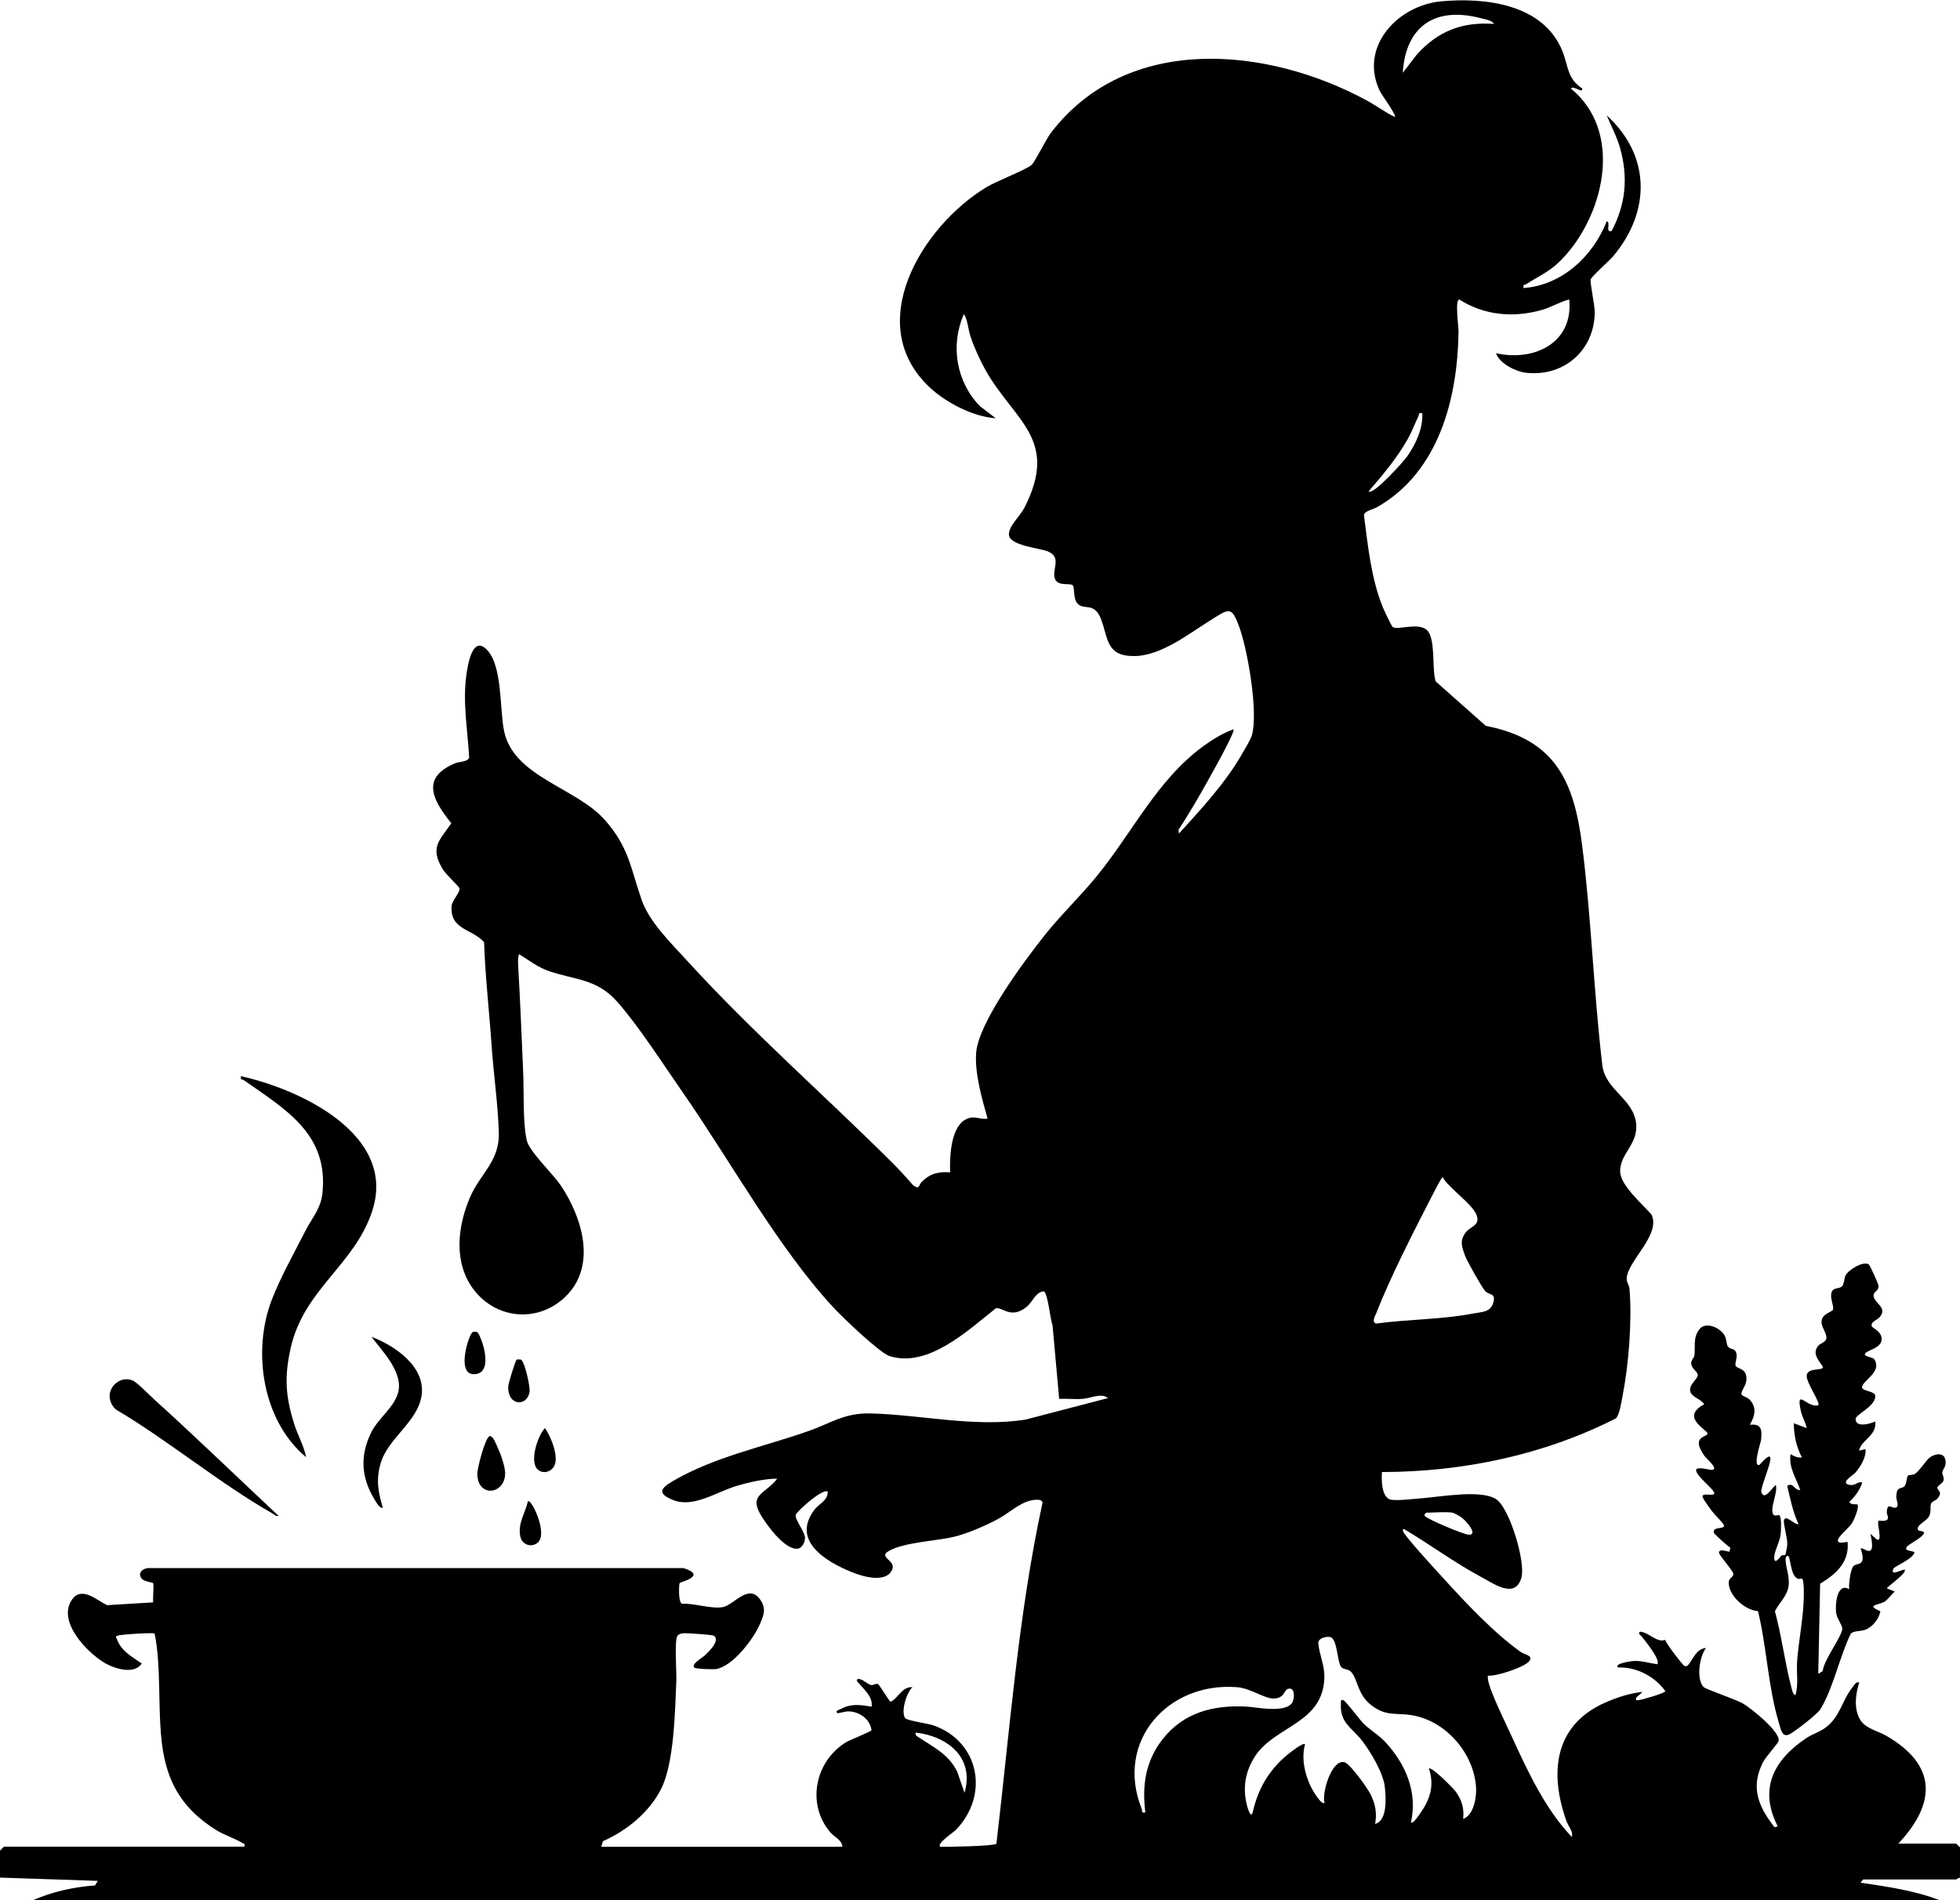 <?xml version="1.0" encoding="UTF-8"?>
<svg id="Layer_1" data-name="Layer 1" xmlns="http://www.w3.org/2000/svg" viewBox="0 0 294.27 285.38">
  <path d="M4.89,285.38c2.94-1.29,6.17-2.02,9.38-2.24l.41-.69-14.68-.49v-4.04s.57-.61.61-.61h36.08c.11-.56-.05-.39-.31-.55-1.11-.69-2.7-1.18-3.92-1.94-10.05-6.24-8.03-15.26-8.73-25.51-.09-1.26-.25-2.78-.52-4-.27-.17-5.26.14-5.6.33-.38.21-.12.31-.04.54.65,1.79,2.26,2.62,3.71,3.63-1.13,1.74-4.18.77-5.7-.17-2.6-1.6-6.96-6.13-4.81-9.37,1.44-2.17,3.73.01,5.29.78l6.94-.42c-.09-.52.15-2.7-.03-2.91-.07-.08-1.28-.23-1.62-.58-.89-.95.21-1.77,1.27-1.66h80c3.65,1.17-.47,2.07-.58,2.25-.11.17-.24,2.95.37,3.11,1.87-.1,4.27.79,6.07.51,1.7-.27,3.95-3.74,5.72-1.04.88,1.34.44,2.31-.15,3.67-.97,2.21-4.05,6.26-6.54,6.66-.48.08-3.1-.01-3.29-.23-.45-.55,1.24-1.46,1.61-1.82.54-.52,2.38-2.24,1.34-2.96-.19-.13-4.08-.42-4.55-.36-.39.05-.77.09-.97.5-.39.81-.05,5.4-.11,6.74-.2,4.46-.32,12.2-2.26,16.09-1.76,3.53-5.18,6.32-8.75,7.89l-.26.84h36.2c-.04-1.02-1.18-1.42-1.84-2.2-3.59-4.27-2.25-10.65,2.4-13.5.56-.34,3.77-1.6,3.82-1.81-.25-1.71-1.86-2.82-3.53-2.82-.44,0-1.52.32-1.59.27-.44-.37.32-.53.48-.61,1.59-.88,2.94-.64,4.66-.37.16-1.5-1.01-2.4-1.83-3.42-.16-.2-.65-.49-.24-.74.69-.06,1.47.83,2,.91.33.05.77-.29,1.02-.14s1.72,2.63,1.88,2.66c1.23-.58,1.65-2.27,3.3-2.2-.92.84-1.76,3.66-1.11,4.65.24.37,3.48.81,4.28,1.1,6.9,2.46,8.39,10.46,3.34,15.69-.36.38-2.89,2.01-2.36,2.53,1.05.03,8.18-.08,8.45-.47,2.02-17.13,3.27-34.37,6.93-51.24-.17-.38-.45-.4-.82-.4-2.21,0-3.92,1.82-5.76,2.83s-4.7,2.26-6.79,2.75c-2.65.61-7.37.81-9.66,2.08-1.81,1,1.12,1.4.43,2.87-.96,2.06-4.46.98-5.99.36-3.92-1.58-9.25-4.74-5.61-9.46.63-.82,1.99-1.33,1.94-2.64-.64-.6-4.44,2.75-4.78,3.43-.3.61,1.37,2.54,1.37,3.54,0,.61-.45,1.53-1.12,1.59-1.85.19-4.41-3.3-5.31-4.72-2.21-3.47.41-3.38,2.26-5.8-1.96.02-4.22.53-6.12,1.1-2.97.88-6.44,3.32-9.46,2.13-2.41-.95-2.04-1.73-.08-2.87,6.25-3.64,13.43-5.09,20.19-7.45,3.6-1.25,5.49-2.81,9.55-2.7,7.54.19,15.52,2.12,23.17.93l12.41-3.24c-.99-.82-2.61.03-3.79.12s-2.37-.06-3.54,0l-1-11.11c-.35-.76-.69-4.86-1.33-5.04-1.22.12-1.64,1.58-2.55,2.33-2.37,1.94-3.73-.08-4.64.23-4.16,3.29-10.2,9.02-15.97,7.15-1.48-.48-7-5.78-8.27-7.14-8.34-8.93-15.62-22.17-22.69-32.35-2.8-4.03-6.83-10.27-9.96-13.77-3.03-3.38-6.24-3.2-10.15-4.52-1.7-.58-3.02-1.62-4.53-2.57-.2.51-.16,1.29-.13,1.84.31,5.23.51,10.51.74,15.65.14,3-.07,7.71.54,10.46.37,1.67,3.89,5,5.05,6.7,3.2,4.7,5.52,11.97.93,16.63-4,4.06-10.32,3.7-13.85-.78-3.17-4.03-2.55-9.63-.61-14.05,1.56-3.57,4.42-5.33,4.29-9.68s-.8-8.82-1.08-13c-.35-5.18-.96-10.36-1.13-15.56-1.85-2.06-5.13-1.84-4.88-5.43.06-.83,1.33-2.1,1.19-2.65-.08-.3-2.05-2.09-2.52-2.88-1.92-3.23-.61-4.18,1.29-6.9-2.83-3.51-4.61-6.85.59-9.02.61-.25,1.87-.17,2.09-.85-.22-4.12-1-8.28-.42-12.4.22-1.56.91-5.95,3.04-3.83,2.42,2.42,1.93,8.99,2.63,12.29,1.45,6.84,10.81,8.46,15.09,13.28,3.65,4.11,3.87,7.2,5.56,12.05,1.15,3.31,4.41,6.48,6.8,9.1,9.69,10.63,20.54,20.14,30.69,30.22,1.14,1.13,2.23,2.33,3.3,3.55.97.67.79-.07,1.23-.51,1.25-1.27,2.52-1.59,4.29-1.46-.08-2.43.06-7.73,3.17-8.22.78-.12,1.62.32,2.45.15-.84-3.01-1.95-6.77-1.71-9.9.35-4.54,7.19-13.72,10.16-17.48,2.41-3.05,5.2-5.72,7.68-8.7,5.54-6.67,9.24-14.75,16.32-19.89,1.38-1,2.87-1.91,4.48-2.49.31.34-3.38,6.87-3.87,7.75-1.39,2.49-2.83,4.96-4.39,7.35l.07.55c3.27-3.59,6.87-7.49,9.33-11.71.42-.73,1.41-2.34,1.61-3.03,1-3.4-.62-12.81-1.9-16.31-1.18-3.21-1.54-2.7-4.35-.95-3.17,1.97-7.33,5.28-11.3,5.35-4.41.08-3.98-2.72-5.13-5.63-1.01-2.57-2.59-1.14-3.55-2.32-.65-.8-.31-2.44-.71-2.71-.45-.31-2.1.18-2.58-.84-.66-1.38,1.15-3.32-1.15-4.23-1.2-.48-5.71-.85-5.8-2.48-.08-1.28,1.7-2.84,2.31-4.04,5.28-10.29-1.45-13-5.8-20.64-.84-1.48-1.73-3.45-2.27-5.07-.38-1.12-.4-2.4-.99-3.41-2.09,4.69-1.17,10.18,2.41,13.86l2.36,1.8c-3.34-.22-7.33-2.27-9.79-4.52-10.37-9.52-1.27-24.36,8.44-30.21,1.44-.87,5.94-2.6,6.72-3.31.59-.55,2.1-3.76,2.95-4.87,11.46-14.93,32.45-12.91,47.37-4.82,1.44.78,2.76,1.79,4.24,2.49.26-.29-2-3.32-2.29-3.94-3.13-6.66,2.76-12.84,9.25-13.43s15.32.33,18.2,7.51c.9,2.24.67,4.07,2.97,5.59.08.84-1.39-.57-1.71,0,7.74,6.34,5.13,18.29-.73,24.96-2.12,2.41-3.4,2.79-5.91,4.37-.32.2-.58.03-.46.63,5.81-.45,10.41-4.78,12.48-10.03.68.16-.3,1.72.73,1.47,2.13-4,2.5-8.05,1.29-12.42-.48-1.74-1.34-3.3-2.02-4.95,6.61,6.04,6.64,14.38.97,21.15-.57.68-3.26,3.03-3.38,3.49s.61,3.85.61,4.88c-.03,5.74-4.59,9.76-10.31,9.13-1.53-.17-3.98-1.37-4.52-2.94,5.72,1.29,11.65-1.53,11-8.07-1.46.37-2.67,1.17-4.16,1.59-4.27,1.19-8.58.8-12.35-1.58-.68.03-.1,4.11-.11,4.77-.13,10.12-2.96,21.13-12.23,26.41-.6.34-1.93.59-1.97,1.21.6,4.62,1.07,9.47,2.83,13.82.18.44,1.28,2.77,1.46,2.94.65.6,3.82-.73,5.15.48,1.39,1.27.72,5.98,1.33,7.72l7.52,6.67c10.43,2.04,13.25,8.28,14.48,18.05,1.38,10.91,1.72,22.01,3.02,32.93.48,3.74,4.6,4.97,5.06,8.64.41,3.28-2.59,4.69-2.37,7.49.16,2.01,3.4,4.78,4.71,6.31,1.37,3.03-3.49,6.82-3.74,9.47-.06.64.37,1.09.42,1.67.39,4.79-.11,11.31-1.04,16.05-.17.85-.44,2.85-1.01,3.39-10.8,5.5-22.99,8.04-35.12,8.06-.09,1.13-.07,3.88,1.35,4.15,1,.19,3.69-.15,4.89-.24,2.66-.21,8.9-1.34,11.01.24,1.97,1.47,4.37,9.45,3.68,11.75-.95,3.19-4.08.9-6.01-.13-3.96-2.12-7.74-4.92-11.62-7.22-.16-.05-.18.22-.12.36.36.88,5.02,5.91,5.99,6.98,3.39,3.73,7.55,8.18,11.64,11.11.66.48,1.91.49,1.33,1.37s-5.05,2.38-6.24,2.2c-.02.27,0,.53.06.8.41,1.92,2.65,6.4,3.57,8.42,2.37,5.19,5.01,10.85,8.97,15,.27-.79-.53-1.62-.8-2.38-2.59-7.27-1.84-14.41,5.82-17.79,1.72-.76,3.76-1.44,5.62-1.6l-.98.86c-.05.41-.02.39.36.37.53-.03,4.03-1.07,4.03-1.35-1.61-2.22-4.3-3.65-7.09-3.55-.72-.6,2.08-.97,2.33-.98,1.28-.05,2.31.32,3.54.49.58-.62-1.87-3.57-2.32-4.16-.15-.19-.67-.47-.25-.73,1.39.12,2.5,1.71,3.77,1.23.12.56,2.63,3.79,2.85,3.89.25.1.41.09.61-.13.71-.81,1.2-2.45,2.67-2.54-1,1.27-1.5,4.7-.36,5.87.3.31,4.79,1.84,5.87,2.45,1.19.67,5.69,4.27,5.39,5.65-.08.36-1.96,2.39-2.38,3.24-1.87,3.78-.65,6.62,1.76,9.7l.49-.12c-2.93-5.68-.55-10.04,4.32-13.28.87-.58,1.94-.88,2.85-1.55,2.24-1.66,2.46-4.13,4.12-6.15.26-.32.42-.75.94-.65-.55,1.75-.85,3.94.14,5.61.8,1.34,2.64,1.67,3.94,2.42,7.56,4.38,7.54,10.06,1.79,16.19h8.68s.61.57.61.61v4.53c-.24-.08-.53.24-.61.24h-13.94s-.38.33-.37.49c4.01.6,8.18,1.18,11.99,2.69H4.89ZM224.31,3.59c-.32-.55-1.36-.7-1.96-.85-6.79-1.8-11.3,1.1-11.74,8.19l2.07-2.69c3.17-3.55,6.81-4.99,11.62-4.65ZM213.54,62.06c-.65-.12-.43.14-.6.49-.54,1.1-.95,2.26-1.56,3.34-1.66,2.94-3.73,5.38-5.91,7.91.71.6,5.29-4.52,5.83-5.3,1.28-1.85,2.35-4.15,2.24-6.44ZM216.6,176.78c-.18,0-1.46,2.53-1.68,2.96-2.66,5.19-6.2,12.07-8.27,17.41-.17.43-.77,1.39-.04,1.61,4.77-.65,9.86-.6,14.57-1.51,1.31-.25,2.62-.17,3.02-1.64s-.52-1.04-1.22-1.73c-.43-.43-2.77-4.59-3.02-5.3-.48-1.35-.85-2.23.08-3.48.71-.95,2.11-1.01,1.71-2.46-.46-1.7-4.18-4.13-5.15-5.86ZM218.07,227.16c-.97-.17-2.81,0-3.91,0-.05,0-.41.27-.25.49.35.48,5.85,2.79,6.6,2.82,1.5.06-.42-2.1-1.01-2.54-.28-.21-1.14-.72-1.43-.77ZM219.66,273.15c1.61-.55,2.05-3.25,1.95-4.76-.33-5.15-4.59-10.03-9.72-10.83-2.36-.37-3.69.22-5.92-1.42s-2.13-4.17-3.18-5.13c-.48-.44-1.12-.25-1.47-.73-.56-.79-.53-4.25-1.63-4.45-.59-.11-1.84.16-1.76.98.15,1.62.93,3.27.91,4.98-.1,7.08-7.46,7.33-10.45,12.01-1.42,2.23-1.83,4.63-1.2,7.22.09.39.63,2.29.91,1.05.77-3.39,2.37-6.17,5.03-8.43.37-.31,2.5-2.02,2.8-1.72-.57,2.19-.04,4.53.94,6.52.14.28,1.56,2.77,2,2.28-.46-1.44,1.07-6.62,3.01-6.08.82.23,3.4,3.84,3.85,4.73.77,1.53,1.02,2.82.73,4.53,1.87-.5,1.62-3.94,1.46-5.5-.21-2.13-2.14-5.35-3.46-7.05-1.45-1.86-3.31-2.65-3.14-5.42.02-.28-.13-.81.37-.61.4.16,2.49,2.99,3.06,3.54,1.01.99,2.27,1.68,3.3,2.81,3.01,3.28,4.8,7.48,3.79,11.99.29.33,1.26-1.16,1.42-1.39,1.47-2.1,2.12-4.18,1.27-6.68.37-.4,3.71,3.01,4.02,3.44.93,1.28,1.3,2.54,1.12,4.14ZM171.96,272.17c-.52-4.04.03-7.72,2.59-10.99,3.14-3.99,7.51-5.13,12.45-4.91,1.57.07,6.25,1.13,7.09-.74.3-.67.3-2.2-.69-1.92-.65.18-.53,1.47-2.24,1.46-1.33,0-3.41-1.54-5.41-1.7-10.4-.84-18.39,8.12-14.34,18.26.15.37-.14.66.55.54ZM144.81,269.23c1.53-5.27-2.51-8.49-7.33-9.05-.11.5.25.57.56.78,2.21,1.49,4.39,2.48,5.67,5.09l1.1,3.17Z"/>
  <path d="M281.09,199.25c.15.25,1.59.78,1.4,2.05-.17,1.13-2.05,1.47-2.41,1.89-.5.58,1.07.51,1.35.97,1.19,2-2.02,3.22-1.86,4.26.37.58,1.97.48,1.98,1.23.02,1.56-2.94,2.75-2.95,3.43-.02,1.35,2.2.76,2.95.37.26,2.18-2.12,2.76-2.44,4.4l.97-.24c.12,1.27-.75,2.64-1.55,3.58-.26.31-2.45,1.56-.76,1.81.81.12,1.18-.59,1.83-.38-.37,1.13-1.09,2.13-1.95,2.93.21.49,1.13.3,1.21.37.36.36-.55,2.45-.87,2.91-.61.89-3.93,3.38-.6,2.71.3,3.05-1.74,4.86-4.12,6.28l-.28,13.54.67-.42c.15-1.67,2.83-5.08,2.94-6.34.04-.52-.82-1.52-.93-2.4-.15-1.27.12-4.61,1.96-3.55-.09-.73.19-2.89.61-3.43.49-.63,2.08.16,1.11-2.68.34-.34,2.43,2.04,1.47-2.2l.98.86c.92.4-.08-2.51.24-2.82.09-.09,1.06.19,1.36-.24.19-.26-.14-.75-.12-1.09.09-1.5.73-.5,1.31-.64.64-.16.12-1.07.12-1.58,0-1.77.77-1.1,1.26-1.69.32-.38.28-1.4.52-1.57.19-.13.69,0,1.07-.27.62-.45,1.62-1.95,2.07-2.34.69-.61,2.2-.98,2.44.25.21,1.09-.44,1.42-.46,1.93-.01.35.31.71.19,1.18-.1.42-.88.76-.93,1.06-.06.42.93.65-.02,1.69-.27.29-.82.4-.94.77-.16.48.05,1.08-.22,1.73-.34.82-1.64,1.24-1.76,1.91-.11.63.82.26.96.72-.35.84-2.47,1.69-2.68,2.2-.25.59,1.05.44,1.22.73-.25,1.03-3.01,2.06-3.17,2.46-.47,1.18,1.09.14,1.7.12.44.43-2.45,2.45-2.69,2.81l1.22.48c-.53.43-1.04,1.24-1.62,1.56-.88.49-2.79.45-.56,1.4-.19,1.17-1.2,2.41-2.33,2.8-.71.25-1.68.1-2.11.58-1.66,3.36-2.63,8.2-4.56,11.33-.47.77-3.77,3.29-4.59,3.74-1.19.64-1.37-.78-1.67-1.77-1.61-5.4-1.79-11.29-3.11-16.7-1.96-.11-4.52-2.4-4.39-4.42.04-.54.73-.71.69-1.16-.05-.53-2.18-2.82-2.16-3.22.03-.65,1.28-.11,1.58-.12l.13-.62c-.4-.18-2.41-2.04-2.46-2.2-.3-1.09,1.82-.43,1.47-1.22-.14-.32-1.46-1.62-1.81-2.1-.3-.41-1.25-1.71-1.36-2.06-.25-.83,2.05.09,1.71-.73-.26-.62-2.41-2.25-2.68-3.19-.23-.78,1.81-.21,2.14-.18,1.56.14-.59-1.66-.88-2.06-2.18-3.06.43-2.8.44-3.38s-4.19-2.44-.49-4.4c-.57-.92-2.16-1.07-2.13-2.24.02-.84,1.16-1.59,1.16-2.16,0-.5-.96-.95-.99-1.73-.02-.54.43-.8.48-1.21.18-1.35-.24-2.63.74-3.91s3.27-.2,3.86,1.04c.23.47.2,1.19.43,1.53.26.39.89.32,1.11.66.56.85-.2,1.85.08,2.29.25.39,1.32.33,1.55,1.41.3,1.42-.81,2.14-.69,2.84.03.2.89.46,1.16.73,1.19,1.18.86,2.51.08,3.83,1.82-.2,1.84.8,1.69,2.3-.03.31-1.33,4.17-.22,3.7,3.64-4.07-.01,3.21.27,4.12.45,1.42,1.73-.88,2.17-1.06.34,1.18-.97,3.49-.37,4.42.21.33.75,0,.88.09.38.28.28,2.33.21,2.92-.14,1.2-1.09,2.67-.95,3.69.11.82,1-.49,1.06-.54.14-.11.51-.02.59-.11.06-.07.3-1.33.3-1.56.04-1.02-.63-3.05-.49-3.64.23-.94,1.6.76,2.19.59-.89-1.84-1.23-3.77-1.71-5.74.96-.63,1.03.72,1.96.61-.62-1.77-1.77-3.4-1.46-5.38.53.31,1.06.59,1.71.49-.83-1.51-1.23-3.41-1.22-5.13l1.95.73c-.21-.91-.72-1.71-.91-2.63-.73-3.49.87-.4,2.62-.79.41-.39-1.88-3.48-1.72-4.52.18-1.22,2.42-.62,2.45-1.23-.64-1.03-1.7-2-.73-3.19.3-.37,1.05-.51,1.2-1.02.22-.77-.75-1.72-.7-2.63.08-1.22,1.64-1.44,1.72-1.78.16-.7-.5-1.66-.21-2.59.24-.79,1.14-.5,1.55-.9.34-.32.33-1.19.55-1.65.39-.81,2.61-2.2,3.48-1.66.18.11,1.45,2.94,1.47,3.21.04.74-.58.83-.71,1.25-.36,1.23,2.31,1.95.83,3.51-.37.39-1.48.75-1.08,1.42ZM268.58,233.77c-.26-.27-.5-.02-.5.37.01,1.38.68,2.59.44,4.1s-1.42,2.47-2.04,3.72c1.02,3.73,1.48,7.65,2.46,11.39.08.3.25,1.17.62,1.21.5-1.61.13-3.35.25-5.01.21-2.91.82-5.89.97-8.81.04-.68.15-3.39-.23-3.67-.17-.13-.62.39-1.2-.52-.41-.64-.67-2.67-.77-2.78Z"/>
  <path d="M45.98,218.85c-6.57-5.46-8.16-15.88-5.18-23.65,1.29-3.35,3.4-7.11,5.05-10.36,1.02-2,2.33-3.3,2.57-5.75.88-8.83-5.58-12.5-11.77-16.85-.29-.21-.6,0-.46-.63,8.97,2.01,23.47,8.81,19.68,20.29-2.68,8.12-10.25,11.69-12.23,20.55-.97,4.33-.78,7.24.55,11.45.53,1.69,1.46,3.25,1.77,4.95Z"/>
  <path d="M23.14,210.14c6.32,5.72,12.48,11.69,18.69,17.51-.41.09-.64-.21-.95-.39-7.95-4.53-15.58-10.92-23.52-15.62-2.3-2.32.26-5.33,2.6-4.31.65.29,2.48,2.18,3.18,2.81Z"/>
  <path d="M57.48,226.43c-.5.1-.97-.8-1.18-1.14-2.05-3.31-2.31-6.55-.62-10.08,1.04-2.17,3.4-3.76,4.06-5.97.92-3.05-2.28-6.27-3.97-8.49,3.55,1.34,8.21,4.53,7.52,8.87-.64,4-5.07,6.32-6.17,10.22-.69,2.44-.33,4.24.36,6.6Z"/>
  <path d="M73.51,215.67c.49-.12.96,1.17,1.14,1.55.48,1,1.17,2.89,1.19,3.97.06,3.18-4.04,3.83-4.18.23-.04-.91,1.22-5.6,1.85-5.75Z"/>
  <path d="M80.79,220.73c-1.38-1.11-.08-5.14,1.03-6.28.89,1.3,2.16,4.33,1.36,5.76-.46.82-1.59,1.16-2.39.52Z"/>
  <path d="M71.64,200.04c.54.34,2.8,6.41-.57,6.32-2.56-.07-.71-5.93-.11-6.32.11-.07.57-.07.68,0Z"/>
  <path d="M78.25,204.2c.52.32,1.35,3.92,1.26,4.74-.26,2.31-3.32,2.29-3.2-.74.02-.51,1.08-3.9,1.26-4.02.08-.05.59-.05.69.02Z"/>
  <path d="M80.65,231.73c-.98.71-2.32.21-2.55-1.08-.35-1.95.75-3.41,1.16-5.2.47-.49,3.16,4.98,1.39,6.28Z"/>
</svg>